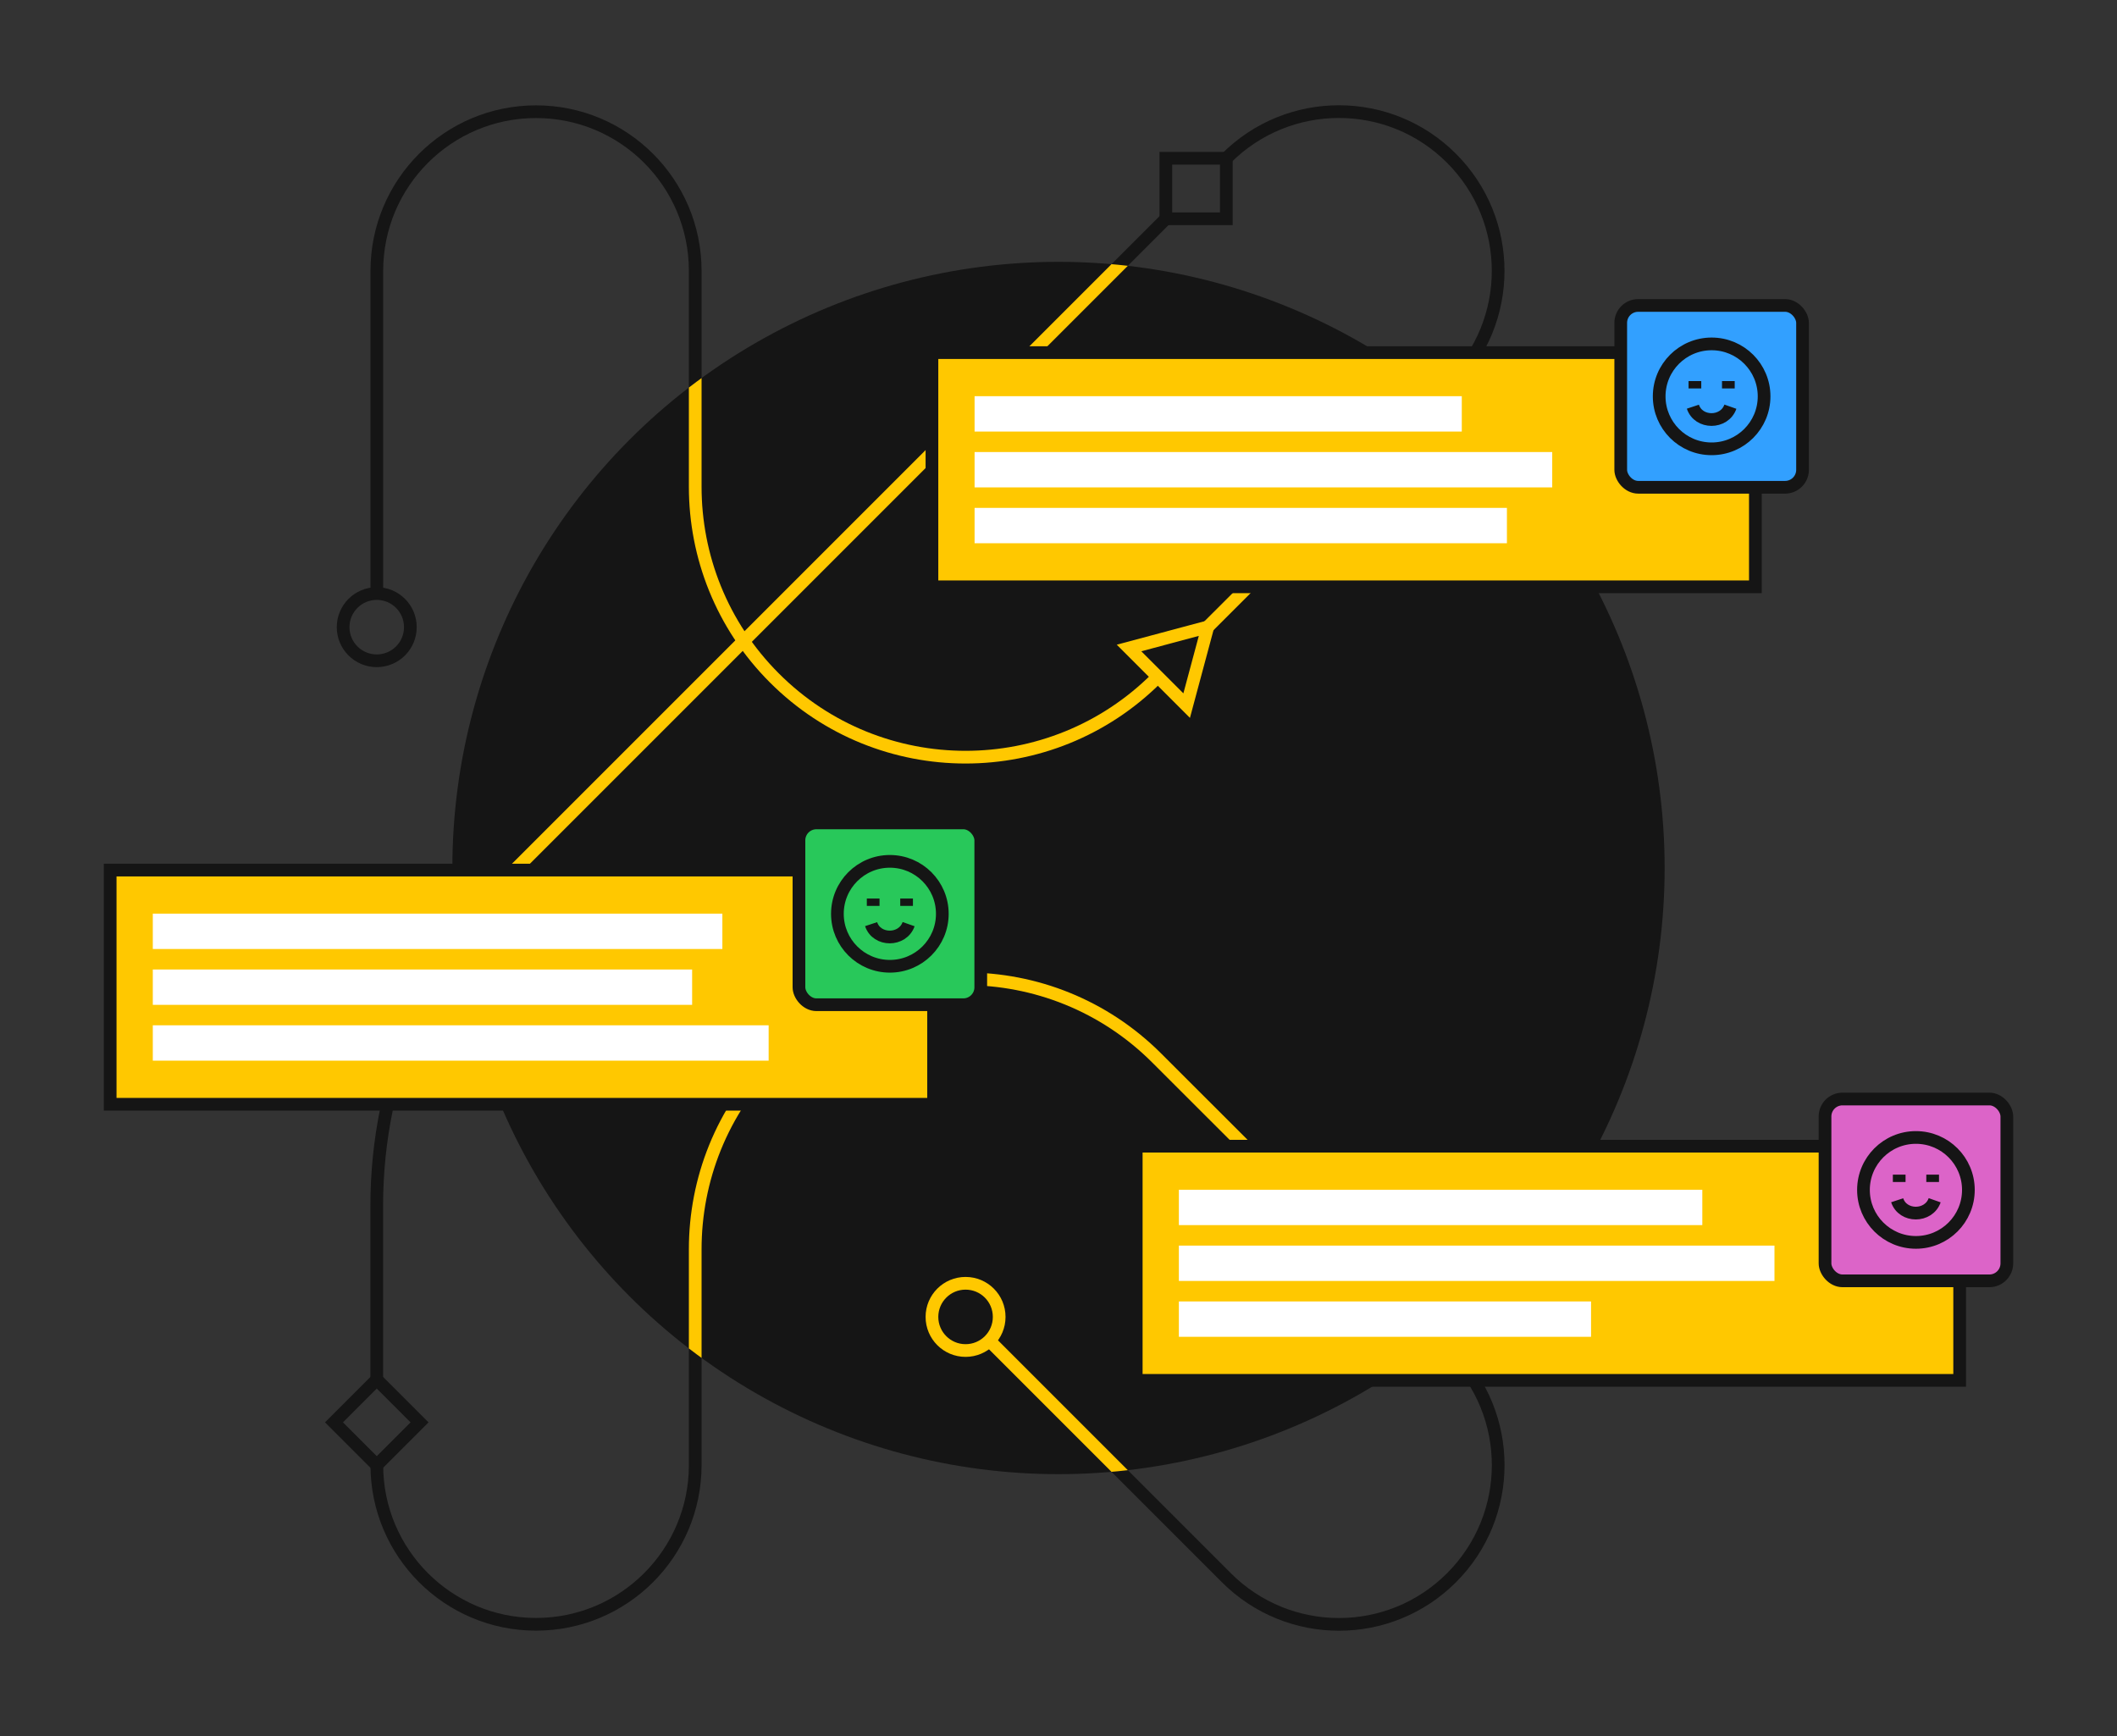 <?xml version="1.0" encoding="UTF-8"?>
<svg xmlns="http://www.w3.org/2000/svg" xmlns:xlink="http://www.w3.org/1999/xlink" viewBox="0 0 500 410">
  <rect x="0" y="0" width="500" height="410" fill="#333333" stroke="none"/>
  <defs>
    <style>.cls-1{stroke:#ffc800;}.cls-1,.cls-2,.cls-3{fill:none;}.cls-1,.cls-2,.cls-4,.cls-5,.cls-6,.cls-7{stroke-miterlimit:10;stroke-width:3px;}.cls-2,.cls-4,.cls-5,.cls-6,.cls-7{stroke:#151515;}.cls-8{clip-path:url(#clippath);}.cls-3,.cls-9,.cls-10{stroke-width:0px;}.cls-4{fill:#32a0ff;}.cls-5{fill:#dc64c8;}.cls-6{fill:#28c85a;}.cls-7{fill:#ffc800;}.cls-9{fill:#151515;}.cls-10{fill:#fff;}</style>
    <clipPath id="clippath">
      <circle class="cls-3" cx="250" cy="205" r="143.16"></circle>
    </clipPath>
  </defs>
  <g id="Black_Circle">
    <circle class="cls-9" cx="250" cy="205" r="143.16"></circle>
  </g>
  <g id="K_Lines_Black">
    <path class="cls-2" d="m273.2,160.12c-24.94,24.94-65.37,24.94-90.3,0-12.47-12.47-18.7-28.81-18.7-45.15v-50.99c0-20.77-16.84-37.6-37.6-37.6s-37.6,16.84-37.6,37.6v76.21"></path>
    <path class="cls-2" d="m289.64,37.38c14.69-14.69,38.5-14.69,53.18,0,14.69,14.69,14.69,38.5,0,53.18l-57.75,57.69"></path>
    <path class="cls-2" d="m88.98,326.07v-41.29c0-31.15,12.63-59.36,33.04-79.77L275.54,51.49"></path>
    <path class="cls-2" d="m331.03,307.65l-57.83-57.77c-24.94-24.94-65.37-24.94-90.3,0-12.47,12.47-18.7,28.81-18.7,45.15v50.99c0,20.77-16.84,37.6-37.6,37.6s-37.6-16.84-37.6-37.6"></path>
    <path class="cls-2" d="m233.66,316.63l55.99,55.99c14.69,14.69,38.5,14.69,53.18,0,14.69-14.69,14.69-38.5,0-53.18"></path>
  </g>
  <g id="K_Lines_Yellow">
    <g class="cls-8">
      <path class="cls-1" d="m273.2,160.12c-24.94,24.94-65.37,24.94-90.3,0-12.47-12.47-18.7-28.81-18.7-45.15v-50.99c0-20.77-16.84-37.6-37.6-37.6s-37.6,16.84-37.6,37.6v76.21"></path>
      <path class="cls-1" d="m289.64,37.38c14.69-14.69,38.5-14.69,53.18,0,14.69,14.69,14.69,38.5,0,53.18l-57.75,57.69"></path>
      <path class="cls-1" d="m88.98,326.07v-41.29c0-31.15,12.63-59.36,33.04-79.77L275.54,51.49"></path>
      <path class="cls-1" d="m331.03,307.65l-57.83-57.77c-24.94-24.94-65.37-24.94-90.3,0-12.47,12.47-18.7,28.81-18.7,45.15v50.99c0,20.77-16.84,37.6-37.6,37.6s-37.6-16.84-37.6-37.6"></path>
      <path class="cls-1" d="m233.66,316.63l55.99,55.99c14.69,14.69,38.5,14.69,53.18,0,14.69-14.69,14.69-38.5,0-53.18"></path>
    </g>
  </g>
  <g id="Nodes_Black">
    <polygon class="cls-2" points="337.84 300.84 342.82 319.44 324.23 314.45 337.84 300.84"></polygon>
    <path class="cls-2" d="m81.04,148.12c0-4.38,3.55-7.94,7.94-7.94s7.94,3.55,7.94,7.94-3.55,7.94-7.94,7.94c-4.38,0-7.94-3.55-7.94-7.94Z"></path>
    <rect class="cls-2" x="81.84" y="328.78" width="14.29" height="14.29" transform="translate(263.6 35.47) rotate(45)"></rect>
    <rect class="cls-2" x="275.35" y="37.38" width="14.29" height="14.29"></rect>
  </g>
  <g id="Nodes_Yellow">
    <path class="cls-1" d="m220.11,311.02c0-4.38,3.55-7.94,7.94-7.94s7.94,3.55,7.94,7.94-3.55,7.94-7.94,7.94c-4.38,0-7.94-3.55-7.94-7.94Z"></path>
    <polygon class="cls-1" points="266.66 153.04 285.26 148.06 280.27 166.65 273.47 159.85 266.66 153.04"></polygon>
  </g>
  <g id="Yellow_Panel_1">
    <rect class="cls-7" x="220.11" y="83.28" width="194.48" height="55.31"></rect>
  </g>
  <g id="Icon_1_-_Blue">
    <rect class="cls-4" x="382.79" y="72.14" width="42.94" height="42.94" rx="4.12" ry="4.12"></rect>
    <circle class="cls-2" cx="404.26" cy="93.61" r="12.39"></circle>
    <path id="Ellipse_43" class="cls-2" d="m399.83,96.05c1.34,4.05,7.44,4.04,8.86,0"></path>
    <path id="Vector_618" class="cls-2" d="m400.31,90v1.74"></path>
    <path id="Vector_619" class="cls-2" d="m408.21,90v1.74"></path>
  </g>
  <g id="Text_Lines_1">
    <rect class="cls-10" x="230.18" y="93.57" width="115.07" height="8.35"></rect>
    <rect class="cls-10" x="230.18" y="106.76" width="136.43" height="8.35"></rect>
    <rect class="cls-10" x="230.18" y="119.95" width="125.73" height="8.35"></rect>
  </g>
  <g id="Yellow_Panel_2">
    <rect class="cls-7" x="26.02" y="205.49" width="194.48" height="55.31"></rect>
  </g>
  <g id="Icon_2_-_Green">
    <rect class="cls-6" x="188.7" y="194.35" width="42.94" height="42.94" rx="4.12" ry="4.12"></rect>
    <circle class="cls-2" cx="210.17" cy="215.82" r="12.39"></circle>
    <path id="Ellipse_43-2" class="cls-2" d="m205.74,218.26c1.34,4.05,7.44,4.04,8.86,0"></path>
    <path id="Vector_618-2" class="cls-2" d="m206.23,212.21v1.74"></path>
    <path id="Vector_619-2" class="cls-2" d="m214.12,212.21v1.74"></path>
  </g>
  <g id="Text_Lines_2">
    <rect class="cls-10" x="36.09" y="215.78" width="134.52" height="8.35"></rect>
    <rect class="cls-10" x="36.09" y="228.97" width="127.38" height="8.35"></rect>
    <rect class="cls-10" x="36.09" y="242.15" width="145.45" height="8.35"></rect>
  </g>
  <g id="Yellow_Panel_3">
    <rect class="cls-7" x="268.36" y="270.7" width="194.48" height="55.31"></rect>
  </g>
  <g id="Icon_3_-_Pink">
    <rect class="cls-5" x="431.04" y="259.56" width="42.94" height="42.94" rx="4.12" ry="4.12"></rect>
    <circle class="cls-2" cx="452.51" cy="281.03" r="12.39"></circle>
    <path id="Ellipse_43-3" class="cls-2" d="m448.08,283.47c1.34,4.05,7.44,4.04,8.86,0"></path>
    <path id="Vector_618-3" class="cls-2" d="m448.56,277.42v1.74"></path>
    <path id="Vector_619-3" class="cls-2" d="m456.46,277.42v1.74"></path>
  </g>
  <g id="Text_Lines_3">
    <rect class="cls-10" x="278.43" y="280.99" width="123.63" height="8.35"></rect>
    <rect class="cls-10" x="278.43" y="294.18" width="140.67" height="8.35"></rect>
    <rect class="cls-10" x="278.43" y="307.37" width="97.35" height="8.35"></rect>
  </g>
</svg>
